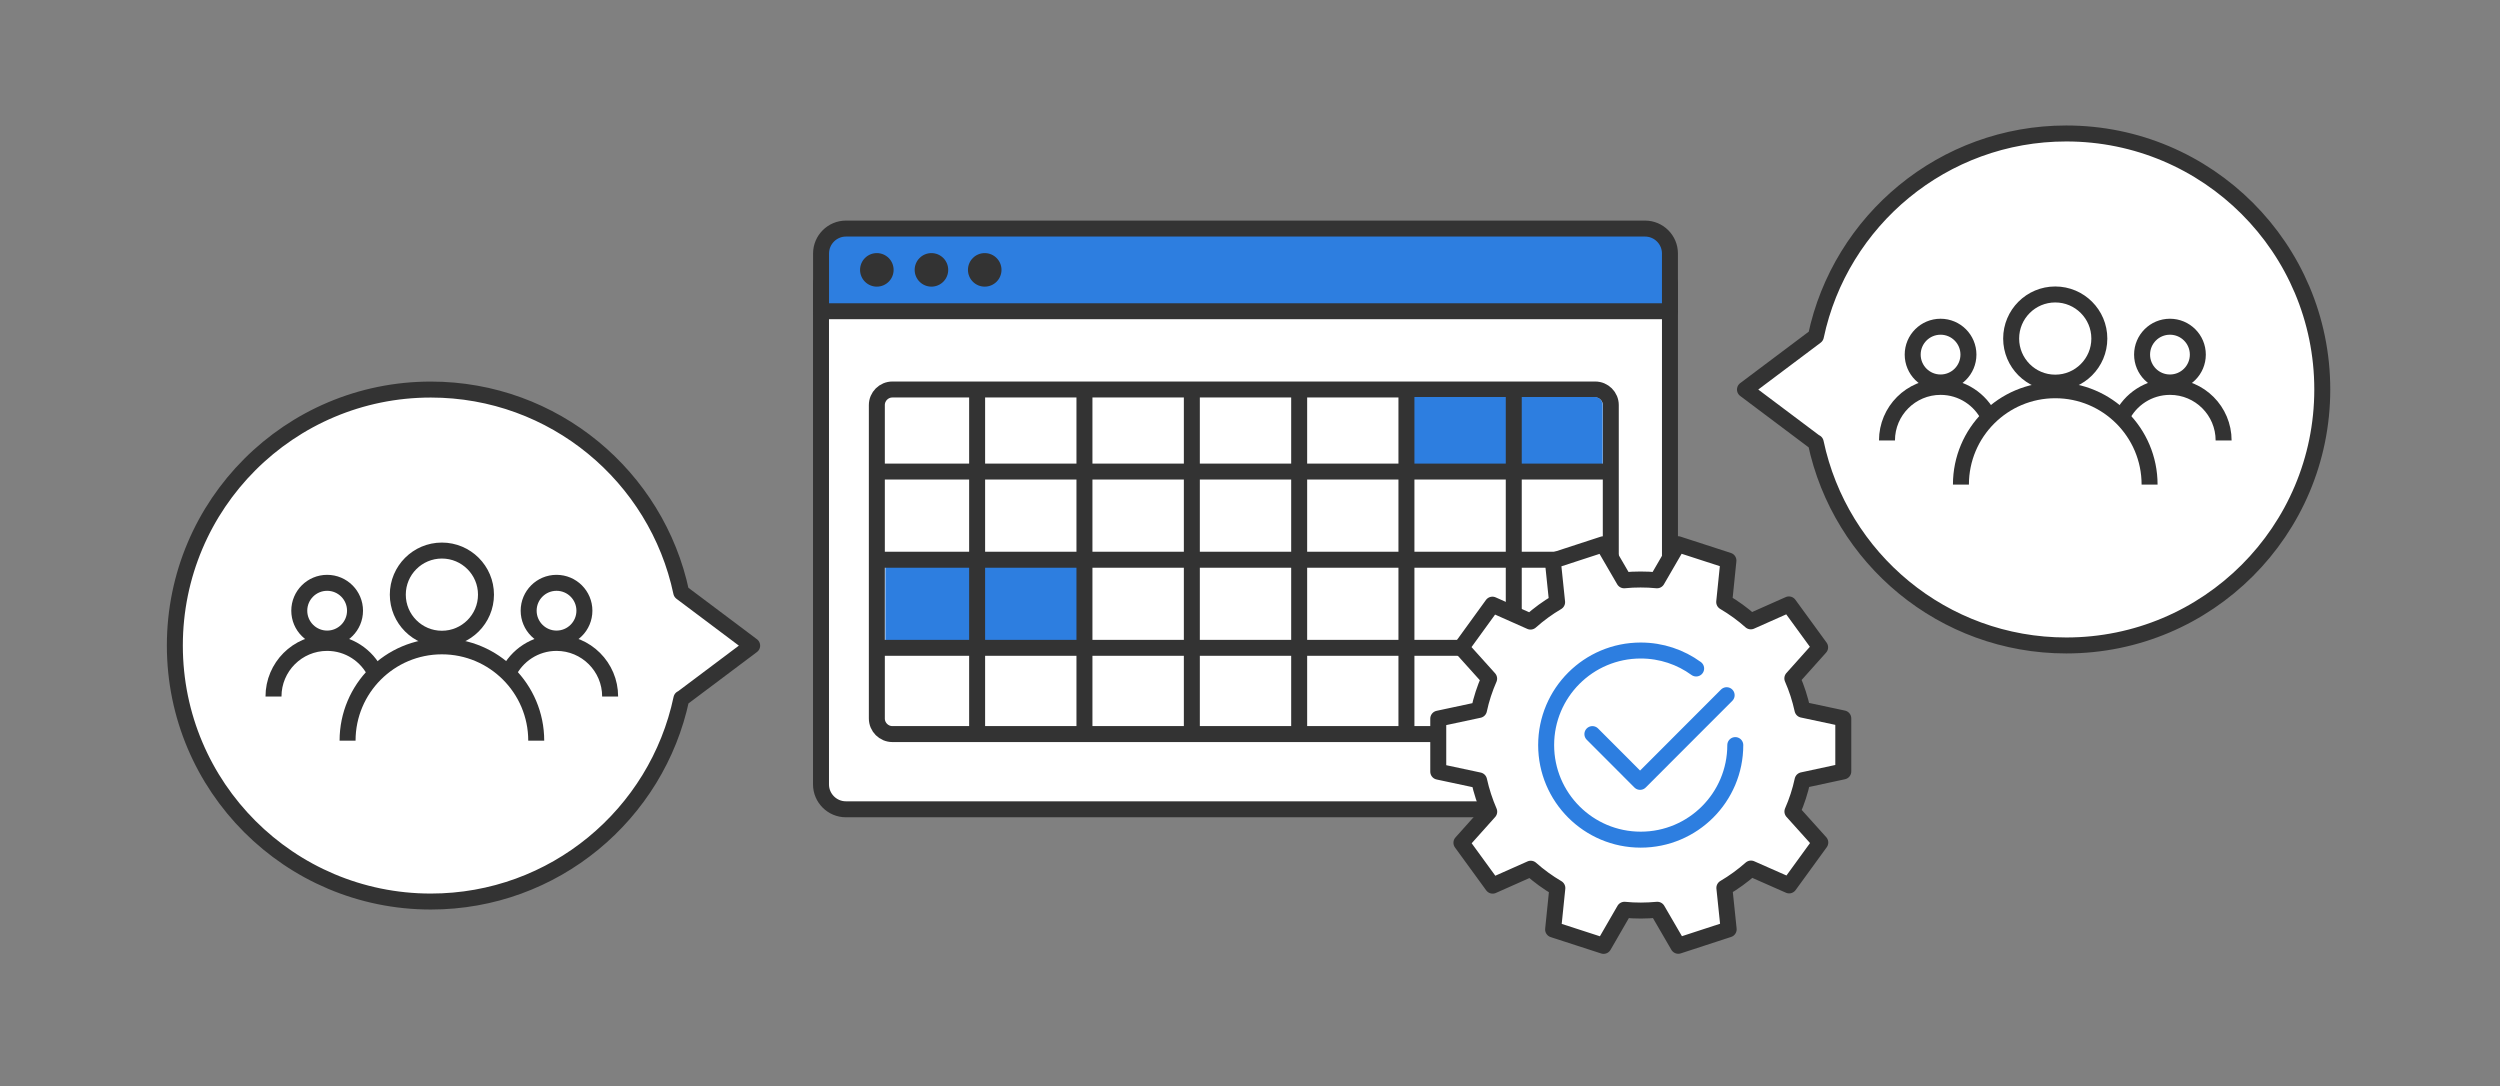 <svg width="313" height="136" viewBox="0 0 313 136" fill="none" xmlns="http://www.w3.org/2000/svg">
<rect x="0" y="0" width="313" height="136" fill="#808080" stroke="none"/>
<g clip-path="url(#clip0_2792_37492)">
<mask id="mask0_2792_37492" style="mask-type:luminance" maskUnits="userSpaceOnUse" x="0" y="0" width="313" height="136">
<path d="M312.32 0.07H0.32V135.07H312.32V0.07Z" fill="white"/>
</mask>
<g mask="url(#mask0_2792_37492)">
<path d="M102.799 35.414H209.079V98.204C209.079 99.924 207.679 101.324 205.959 101.324H105.909C104.189 101.324 102.789 99.924 102.789 98.204V35.414H102.799Z" fill="white" stroke="#333333" stroke-width="2" stroke-linecap="round" stroke-linejoin="round"/>
<path d="M199.721 48.766H111.731C110.654 48.766 109.781 49.639 109.781 50.716V89.956C109.781 91.033 110.654 91.906 111.731 91.906H199.721C200.798 91.906 201.671 91.033 201.671 89.956V50.716C201.671 49.639 200.798 48.766 199.721 48.766Z" fill="white" stroke="#333333" stroke-width="2" stroke-linejoin="round"/>
<path d="M136.531 69.742H110.852V80.621H136.531V69.742Z" fill="#2D7EE0"/>
<path d="M199.648 49.703H176.586C176.034 49.703 175.586 50.151 175.586 50.703V57.977C175.586 58.529 176.034 58.977 176.586 58.977H199.648C200.201 58.977 200.648 58.529 200.648 57.977V50.703C200.648 50.151 200.201 49.703 199.648 49.703Z" fill="#2D7EE0"/>
<path d="M105.907 28.617H205.957C207.677 28.617 209.077 30.017 209.077 31.737V38.967H102.797V31.737C102.797 30.017 104.197 28.617 105.917 28.617H105.907Z" fill="#2D7EE0" stroke="#333333" stroke-width="2" stroke-linejoin="round"/>
<path d="M189.523 91.376V48.766" stroke="#333333" stroke-width="2" stroke-linejoin="round"/>
<path d="M176.086 91.376V48.766" stroke="#333333" stroke-width="2" stroke-linejoin="round"/>
<path d="M162.656 91.376V48.766" stroke="#333333" stroke-width="2" stroke-linejoin="round"/>
<path d="M149.219 91.376V48.766" stroke="#333333" stroke-width="2" stroke-linejoin="round"/>
<path d="M135.773 91.376V48.766" stroke="#333333" stroke-width="2" stroke-linejoin="round"/>
<path d="M122.336 91.376V48.766" stroke="#333333" stroke-width="2" stroke-linejoin="round"/>
<path d="M109.781 59.039H202.091" stroke="#333333" stroke-width="2" stroke-linejoin="round"/>
<path d="M109.781 70.078H202.091" stroke="#333333" stroke-width="2" stroke-linejoin="round"/>
<path d="M109.781 81.109H202.091" stroke="#333333" stroke-width="2" stroke-linejoin="round"/>
<path d="M109.78 35.888C110.939 35.888 111.88 34.947 111.88 33.788C111.88 32.628 110.939 31.688 109.78 31.688C108.62 31.688 107.68 32.628 107.68 33.788C107.68 34.947 108.62 35.888 109.78 35.888Z" fill="#333333"/>
<path d="M116.616 35.888C117.775 35.888 118.716 34.947 118.716 33.788C118.716 32.628 117.775 31.688 116.616 31.688C115.456 31.688 114.516 32.628 114.516 33.788C114.516 34.947 115.456 35.888 116.616 35.888Z" fill="#333333"/>
<path d="M123.287 35.888C124.447 35.888 125.387 34.947 125.387 33.788C125.387 32.628 124.447 31.688 123.287 31.688C122.128 31.688 121.188 32.628 121.188 33.788C121.188 34.947 122.128 35.888 123.287 35.888Z" fill="#333333"/>
<path d="M227.299 55.401C227.299 55.401 220.729 50.461 218.469 48.771C220.719 47.081 227.299 42.141 227.299 42.141L227.349 42.101C230.409 27.601 243.289 16.711 258.699 16.711C276.399 16.711 290.749 31.061 290.749 48.761C290.749 66.461 276.399 80.811 258.699 80.811C243.269 80.811 230.389 69.911 227.329 55.391" fill="white"/>
<path d="M227.299 55.401C227.299 55.401 220.729 50.461 218.469 48.771C220.719 47.081 227.299 42.141 227.299 42.141L227.349 42.101C230.409 27.601 243.289 16.711 258.699 16.711C276.399 16.711 290.749 31.061 290.749 48.761C290.749 66.461 276.399 80.811 258.699 80.811C243.269 80.811 230.389 69.911 227.329 55.391" stroke="#333333" stroke-width="2" stroke-linecap="round" stroke-linejoin="round"/>
<path d="M242.959 47.886C244.886 47.886 246.449 46.324 246.449 44.396C246.449 42.469 244.886 40.906 242.959 40.906C241.031 40.906 239.469 42.469 239.469 44.396C239.469 46.324 241.031 47.886 242.959 47.886Z" stroke="#333333" stroke-width="2" stroke-linejoin="round"/>
<path d="M236.25 55.148C236.25 51.438 239.26 48.438 242.96 48.438C245.64 48.438 247.95 50.008 249.03 52.267" stroke="#333333" stroke-width="2" stroke-linejoin="round"/>
<path d="M271.677 47.886C273.605 47.886 275.168 46.324 275.168 44.396C275.168 42.469 273.605 40.906 271.677 40.906C269.75 40.906 268.188 42.469 268.188 44.396C268.188 46.324 269.75 47.886 271.677 47.886Z" stroke="#333333" stroke-width="2" stroke-linejoin="round"/>
<path d="M265.617 52.267C266.697 49.998 269.007 48.438 271.687 48.438C275.397 48.438 278.397 51.447 278.397 55.148" stroke="#333333" stroke-width="2" stroke-linejoin="round"/>
<path d="M257.317 47.907C260.365 47.907 262.837 45.436 262.837 42.387C262.837 39.339 260.365 36.867 257.317 36.867C254.268 36.867 251.797 39.339 251.797 42.387C251.797 45.436 254.268 47.907 257.317 47.907Z" stroke="#333333" stroke-width="2" stroke-linejoin="round"/>
<path d="M245.508 60.669C245.508 54.149 250.798 48.859 257.318 48.859C263.838 48.859 269.128 54.149 269.128 60.669" stroke="#333333" stroke-width="2" stroke-linejoin="round"/>
<path d="M85.341 87.463C85.341 87.463 91.911 82.523 94.171 80.833C91.921 79.143 85.341 74.203 85.341 74.203L85.291 74.163C82.231 59.663 69.351 48.773 53.941 48.773C36.241 48.773 21.891 63.123 21.891 80.823C21.891 98.523 36.241 112.873 53.941 112.873C69.371 112.873 82.251 101.973 85.311 87.453" fill="white"/>
<path d="M85.341 87.463C85.341 87.463 91.911 82.523 94.171 80.833C91.921 79.143 85.341 74.203 85.341 74.203L85.291 74.163C82.231 59.663 69.351 48.773 53.941 48.773C36.241 48.773 21.891 63.123 21.891 80.823C21.891 98.523 36.241 112.873 53.941 112.873C69.371 112.873 82.251 101.973 85.311 87.453" stroke="#333333" stroke-width="2" stroke-linecap="round" stroke-linejoin="round"/>
<path d="M69.677 79.949C71.605 79.949 73.168 78.386 73.168 76.459C73.168 74.531 71.605 72.969 69.677 72.969C67.75 72.969 66.188 74.531 66.188 76.459C66.188 78.386 67.75 79.949 69.677 79.949Z" stroke="#333333" stroke-width="2" stroke-linejoin="round"/>
<path d="M76.389 87.202C76.389 83.492 73.379 80.492 69.679 80.492C66.999 80.492 64.689 82.062 63.609 84.322" stroke="#333333" stroke-width="2" stroke-linejoin="round"/>
<path d="M40.959 79.949C42.886 79.949 44.449 78.386 44.449 76.459C44.449 74.531 42.886 72.969 40.959 72.969C39.031 72.969 37.469 74.531 37.469 76.459C37.469 78.386 39.031 79.949 40.959 79.949Z" stroke="#333333" stroke-width="2" stroke-linejoin="round"/>
<path d="M47.022 84.322C45.942 82.052 43.632 80.492 40.952 80.492C37.242 80.492 34.242 83.502 34.242 87.202" stroke="#333333" stroke-width="2" stroke-linejoin="round"/>
<path d="M55.325 79.97C58.373 79.97 60.845 77.498 60.845 74.45C60.845 71.401 58.373 68.93 55.325 68.93C52.276 68.93 49.805 71.401 49.805 74.45C49.805 77.498 52.276 79.97 55.325 79.97Z" stroke="#333333" stroke-width="2" stroke-linejoin="round"/>
<path d="M67.136 92.732C67.136 86.212 61.846 80.922 55.326 80.922C48.806 80.922 43.516 86.212 43.516 92.732" stroke="#333333" stroke-width="2" stroke-linejoin="round"/>
<path d="M205.4 72.553C204.7 72.553 204.02 72.583 203.34 72.653L200.72 68.143L194.41 70.203L194.95 75.393C193.76 76.093 192.65 76.903 191.62 77.823L186.85 75.703L182.95 81.083L186.44 84.963C185.89 86.213 185.46 87.523 185.17 88.883L180.07 89.973V96.613L185.18 97.703C185.48 99.063 185.91 100.373 186.45 101.623L182.97 105.513L186.88 110.883L191.65 108.763C192.67 109.673 193.79 110.483 194.98 111.183L194.45 116.373L200.77 118.423L203.38 113.903C204.06 113.973 204.75 114.003 205.44 114.003C206.13 114.003 206.82 113.963 207.5 113.903L210.12 118.413L216.43 116.353L215.89 111.163C217.08 110.463 218.19 109.653 219.22 108.743L224 110.853L227.9 105.483L224.41 101.603C224.96 100.353 225.39 99.043 225.68 97.683L230.78 96.583V89.943L225.67 88.853C225.37 87.493 224.95 86.183 224.4 84.933L227.88 81.043L223.97 75.673L219.2 77.793C218.18 76.883 217.06 76.073 215.87 75.373L216.4 70.183L210.08 68.133L207.46 72.653C206.79 72.583 206.1 72.553 205.4 72.553Z" fill="white" stroke="#333333" stroke-width="2" stroke-linejoin="round"/>
<path d="M217.258 93.285C217.258 99.825 211.958 105.125 205.418 105.125C198.878 105.125 193.578 99.825 193.578 93.285C193.578 86.745 198.878 81.445 205.418 81.445C208.008 81.445 210.408 82.275 212.358 83.695" fill="white"/>
<path d="M217.258 93.285C217.258 99.825 211.958 105.125 205.418 105.125C198.878 105.125 193.578 99.825 193.578 93.285C193.578 86.745 198.878 81.445 205.418 81.445C208.008 81.445 210.408 82.275 212.358 83.695" stroke="#2D7EE0" stroke-width="2" stroke-linecap="round" stroke-linejoin="round"/>
<path d="M199.367 91.909L205.337 97.889L216.177 87.039" stroke="#2D7EE0" stroke-width="2" stroke-linecap="round" stroke-linejoin="round"/>
</g>
</g>
<defs>
<clipPath id="clip0_2792_37492">
<rect width="312" height="135" fill="white" transform="translate(0.32 0.07)"/>
</clipPath>
</defs>
</svg>

